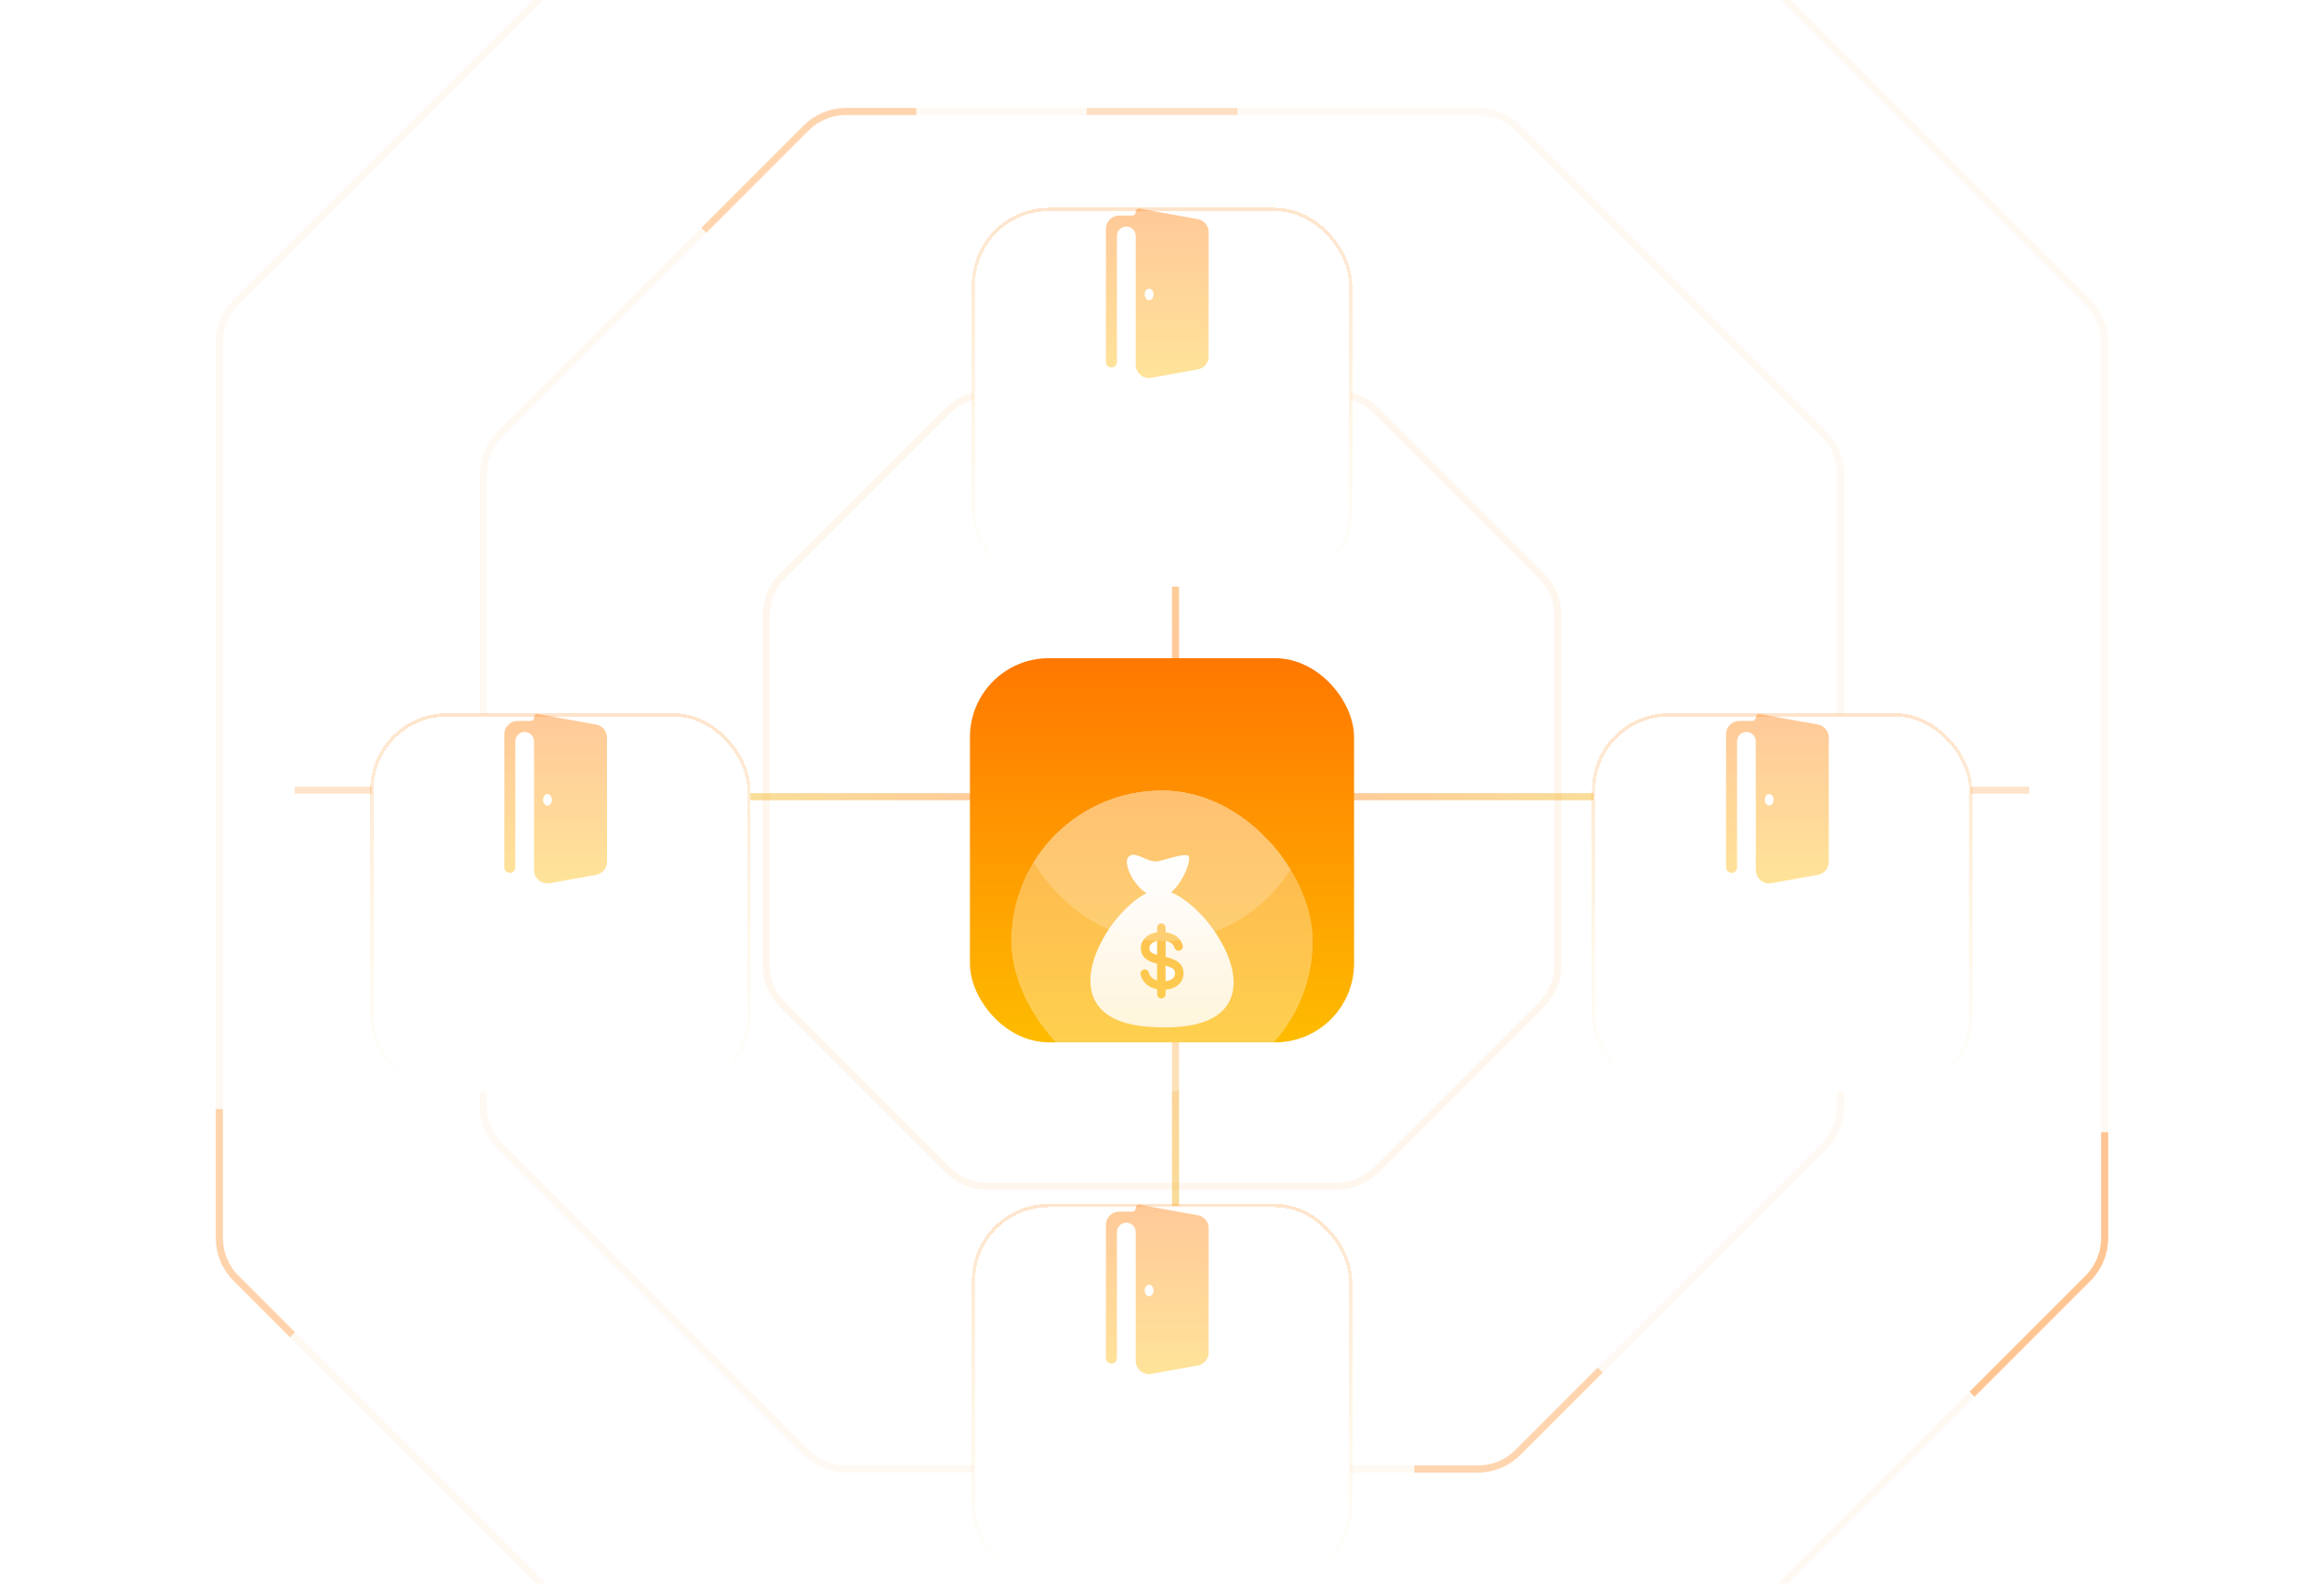 <svg width="350" height="239" viewBox="0 0 350 239" fill="none" xmlns="http://www.w3.org/2000/svg">
<g clip-path="url(#clip0_4516_11265)">
<g opacity="0.05">
<g filter="url(#filter0_i_4516_11265)">
<path d="M72.786 71.421V119V166.579C72.786 168.838 73.683 171.005 75.281 172.602L121.398 218.72C122.995 220.317 125.162 221.214 127.421 221.214H175H222.579C224.838 221.214 227.005 220.317 228.602 218.72L274.719 172.602C276.317 171.005 277.214 168.838 277.214 166.579V119V71.421C277.214 69.162 276.317 66.996 274.719 65.398L228.602 19.281C227.005 17.683 224.838 16.786 222.579 16.786H175H127.421C125.162 16.786 122.995 17.683 121.398 19.281L75.281 65.398C73.683 66.996 72.786 69.162 72.786 71.421Z" fill="white"/>
</g>
<path d="M72.786 71.421V119V166.579C72.786 168.838 73.683 171.005 75.281 172.602L121.398 218.72C122.995 220.317 125.162 221.214 127.421 221.214H175H222.579C224.838 221.214 227.005 220.317 228.602 218.72L274.719 172.602C276.317 171.005 277.214 168.838 277.214 166.579V119V71.421C277.214 69.162 276.317 66.996 274.719 65.398L228.602 19.281C227.005 17.683 224.838 16.786 222.579 16.786H175H127.421C125.162 16.786 122.995 17.683 121.398 19.281L75.281 65.398C73.683 66.996 72.786 69.162 72.786 71.421Z" stroke="#FF7800" stroke-width="1.065"/>
</g>
<g opacity="0.3" filter="url(#filter1_i_4516_11265)">
<path d="M213 221.214H222.579C224.838 221.214 227.005 220.317 228.602 218.719L241 206.321" stroke="#FF7800" stroke-width="1.065"/>
</g>
<g opacity="0.3" filter="url(#filter2_i_4516_11265)">
<path d="M138 16.786H127.421C125.162 16.786 122.995 17.683 121.398 19.28L106 34.679" stroke="#FF7800" stroke-width="1.065"/>
</g>
<g opacity="0.05">
<g filter="url(#filter3_i_4516_11265)">
<path d="M33.036 51.546V119V186.454C33.036 188.713 33.933 190.88 35.531 192.477L101.523 258.47C103.12 260.067 105.287 260.964 107.546 260.964H175H242.454C244.713 260.964 246.88 260.067 248.477 258.47L314.469 192.477C316.067 190.88 316.964 188.713 316.964 186.454V119V51.546C316.964 49.287 316.067 47.121 314.469 45.523L248.477 -20.469C246.879 -22.067 244.713 -22.964 242.454 -22.964H175H107.546C105.287 -22.964 103.12 -22.067 101.523 -20.469L35.531 45.523C33.933 47.121 33.036 49.287 33.036 51.546Z" fill="white"/>
</g>
<path d="M33.036 51.546V119V186.454C33.036 188.713 33.933 190.88 35.531 192.477L101.523 258.47C103.12 260.067 105.287 260.964 107.546 260.964H175H242.454C244.713 260.964 246.88 260.067 248.477 258.47L314.469 192.477C316.067 190.88 316.964 188.713 316.964 186.454V119V51.546C316.964 49.287 316.067 47.121 314.469 45.523L248.477 -20.469C246.879 -22.067 244.713 -22.964 242.454 -22.964H175H107.546C105.287 -22.964 103.12 -22.067 101.523 -20.469L35.531 45.523C33.933 47.121 33.036 49.287 33.036 51.546Z" stroke="#FF7800" stroke-width="1.065"/>
</g>
<g opacity="0.3" filter="url(#filter4_i_4516_11265)">
<path d="M33.036 167V186.454C33.036 188.713 33.933 190.88 35.531 192.477L44.053 201" stroke="#FF7800" stroke-width="1.065"/>
</g>
<g opacity="0.4" filter="url(#filter5_i_4516_11265)">
<path d="M316.964 170.5V186.454C316.964 188.713 316.067 190.88 314.469 192.477L297 209.946" stroke="#FF7800" stroke-width="1.065"/>
</g>
<path opacity="0.2" d="M163.643 16.786H186.357" stroke="#FF7800" stroke-width="1.065"/>
<path opacity="0.2" d="M72.786 123.259L72.786 114.741" stroke="#FF7800" stroke-width="1.065"/>
<path opacity="0.2" d="M277.214 123.259L277.214 114.741" stroke="#FF7800" stroke-width="1.065"/>
<path opacity="0.2" d="M44.393 119L72.786 119" stroke="#FF7800" stroke-width="1.065"/>
<path opacity="0.2" d="M277.214 119L305.607 119" stroke="#FF7800" stroke-width="1.065"/>
<g opacity="0.07">
<g filter="url(#filter6_i_4516_11265)">
<path d="M115.375 92.716V119V145.284C115.375 147.543 116.272 149.71 117.87 151.307L142.693 176.13C144.29 177.728 146.457 178.625 148.716 178.625H175H201.284C203.543 178.625 205.71 177.728 207.307 176.13L232.13 151.307C233.728 149.71 234.625 147.543 234.625 145.284V119V92.716C234.625 90.457 233.728 88.29 232.13 86.693L207.307 61.87C205.71 60.272 203.543 59.375 201.284 59.375H175H148.716C146.457 59.375 144.29 60.272 142.693 61.87L117.87 86.693C116.272 88.29 115.375 90.457 115.375 92.716Z" fill="white"/>
</g>
<path d="M115.375 92.716V119V145.284C115.375 147.543 116.272 149.71 117.87 151.307L142.693 176.13C144.29 177.728 146.457 178.625 148.716 178.625H175H201.284C203.543 178.625 205.71 177.728 207.307 176.13L232.13 151.307C233.728 149.71 234.625 147.543 234.625 145.284V119V92.716C234.625 90.457 233.728 88.29 232.13 86.693L207.307 61.87C205.71 60.272 203.543 59.375 201.284 59.375H175H148.716C146.457 59.375 144.29 60.272 142.693 61.87L117.87 86.693C116.272 88.29 115.375 90.457 115.375 92.716Z" stroke="#FF7800" stroke-width="1.065"/>
</g>
<g opacity="0.4" filter="url(#filter7_i_4516_11265)">
<line x1="113" y1="119.968" x2="240" y2="119.968" stroke="url(#paint0_linear_4516_11265)" stroke-width="1.065"/>
</g>
<g opacity="0.4" filter="url(#filter8_i_4516_11265)">
<line x1="177.037" y1="57.005" x2="177.037" y2="184.005" stroke="url(#paint1_linear_4516_11265)" stroke-width="1.065"/>
</g>
<g filter="url(#filter9_d_4516_11265)">
<rect x="146.607" y="14.5" width="56.786" height="56.786" rx="11.357" fill="white" style="mix-blend-mode:luminosity" shape-rendering="crispEdges"/>
<rect x="146.607" y="14.5" width="56.786" height="56.786" rx="11.357" stroke="url(#paint2_linear_4516_11265)" stroke-opacity="0.2" stroke-width="0.5" shape-rendering="crispEdges"/>
</g>
<g opacity="0.4">
<g filter="url(#filter10_d_4516_11265)">
<path d="M172.363 30.003C172.042 29.946 171.748 30.192 171.748 30.517V30.517C171.748 30.805 171.514 31.039 171.226 31.039H169.264C168.159 31.039 167.264 31.935 167.264 33.039V53.088C167.264 53.546 167.635 53.917 168.093 53.917V53.917C168.55 53.917 168.921 53.546 168.921 53.088V34.11C168.921 33.33 169.554 32.697 170.335 32.697V32.697C171.115 32.697 171.748 33.33 171.748 34.11V53.501C171.748 54.747 172.875 55.69 174.102 55.469L181.09 54.213C182.043 54.042 182.737 53.213 182.737 52.245V50.684V33.544C182.737 32.576 182.044 31.747 181.091 31.576L172.363 30.003ZM173.769 43.784C173.4 43.784 173.101 43.394 173.101 42.913C173.101 42.433 173.4 42.043 173.769 42.043C174.139 42.043 174.438 42.433 174.438 42.913C174.438 43.394 174.139 43.784 173.769 43.784Z" fill="url(#paint3_linear_4516_11265)"/>
</g>
</g>
<g filter="url(#filter11_d_4516_11265)">
<rect x="146.607" y="164.5" width="56.786" height="56.786" rx="11.357" fill="white" style="mix-blend-mode:luminosity" shape-rendering="crispEdges"/>
<rect x="146.607" y="164.5" width="56.786" height="56.786" rx="11.357" stroke="url(#paint4_linear_4516_11265)" stroke-opacity="0.2" stroke-width="0.5" shape-rendering="crispEdges"/>
</g>
<g opacity="0.4">
<g filter="url(#filter12_d_4516_11265)">
<path d="M172.363 180.003C172.042 179.946 171.748 180.192 171.748 180.517V180.517C171.748 180.805 171.514 181.039 171.226 181.039H169.264C168.159 181.039 167.264 181.935 167.264 183.039V203.088C167.264 203.546 167.635 203.917 168.093 203.917V203.917C168.55 203.917 168.921 203.546 168.921 203.088V184.11C168.921 183.33 169.554 182.697 170.335 182.697V182.697C171.115 182.697 171.748 183.33 171.748 184.11V203.501C171.748 204.747 172.875 205.69 174.102 205.469L181.09 204.213C182.043 204.042 182.737 203.213 182.737 202.245V200.684V183.544C182.737 182.576 182.044 181.747 181.091 181.576L172.363 180.003ZM173.769 193.784C173.4 193.784 173.101 193.394 173.101 192.913C173.101 192.433 173.4 192.043 173.769 192.043C174.139 192.043 174.438 192.433 174.438 192.913C174.438 193.394 174.139 193.784 173.769 193.784Z" fill="url(#paint5_linear_4516_11265)"/>
</g>
</g>
<g filter="url(#filter13_d_4516_11265)">
<rect x="240" y="90.607" width="56.786" height="56.786" rx="11.357" fill="white" style="mix-blend-mode:luminosity" shape-rendering="crispEdges"/>
<rect x="240" y="90.607" width="56.786" height="56.786" rx="11.357" stroke="url(#paint6_linear_4516_11265)" stroke-opacity="0.2" stroke-width="0.5" shape-rendering="crispEdges"/>
</g>
<g opacity="0.4">
<g filter="url(#filter14_d_4516_11265)">
<path d="M265.755 106.11C265.435 106.053 265.14 106.299 265.14 106.624V106.624C265.14 106.913 264.907 107.146 264.618 107.146H262.656C261.552 107.146 260.656 108.042 260.656 109.146V129.195C260.656 129.653 261.027 130.024 261.485 130.024V130.024C261.943 130.024 262.314 129.653 262.314 129.195V110.217C262.314 109.437 262.947 108.804 263.727 108.804V108.804C264.508 108.804 265.14 109.437 265.14 110.217V129.608C265.14 130.854 266.268 131.797 267.494 131.577L274.483 130.32C275.436 130.149 276.129 129.32 276.129 128.352V126.791V109.651C276.129 108.684 275.436 107.855 274.484 107.683L265.755 106.11ZM267.162 119.891C266.793 119.891 266.493 119.501 266.493 119.021C266.493 118.54 266.793 118.15 267.162 118.15C267.531 118.15 267.831 118.54 267.831 119.021C267.831 119.501 267.531 119.891 267.162 119.891Z" fill="url(#paint7_linear_4516_11265)"/>
</g>
</g>
<g filter="url(#filter15_d_4516_11265)">
<rect x="56" y="90.607" width="56.786" height="56.786" rx="11.357" fill="white" style="mix-blend-mode:luminosity" shape-rendering="crispEdges"/>
<rect x="56" y="90.607" width="56.786" height="56.786" rx="11.357" stroke="url(#paint8_linear_4516_11265)" stroke-opacity="0.2" stroke-width="0.5" shape-rendering="crispEdges"/>
</g>
<g opacity="0.4">
<g filter="url(#filter16_d_4516_11265)">
<path d="M81.755 106.111C81.435 106.053 81.141 106.299 81.141 106.625V106.625C81.141 106.913 80.907 107.147 80.618 107.147H78.656C77.552 107.147 76.656 108.042 76.656 109.147V129.196C76.656 129.653 77.027 130.024 77.485 130.024V130.024C77.943 130.024 78.314 129.653 78.314 129.196V110.218C78.314 109.437 78.947 108.804 79.727 108.804V108.804C80.508 108.804 81.141 109.437 81.141 110.218V129.608C81.141 130.855 82.268 131.797 83.494 131.577L90.483 130.32C91.436 130.149 92.129 129.32 92.129 128.352V126.792V109.652C92.129 108.684 91.436 107.855 90.484 107.683L81.755 106.111ZM83.162 119.891C82.793 119.891 82.493 119.501 82.493 119.021C82.493 118.54 82.793 118.15 83.162 118.15C83.531 118.15 83.831 118.54 83.831 119.021C83.831 119.501 83.531 119.891 83.162 119.891Z" fill="url(#paint9_linear_4516_11265)"/>
</g>
</g>
<g filter="url(#filter17_d_4516_11265)">
<rect x="146.607" y="90.607" width="56.786" height="56.786" rx="11.357" fill="url(#paint10_linear_4516_11265)"/>
<rect x="146.607" y="90.607" width="56.786" height="56.786" rx="11.357" stroke="url(#paint11_linear_4516_11265)" stroke-width="1.065"/>
</g>
<g filter="url(#filter18_d_4516_11265)">
<g clip-path="url(#clip1_4516_11265)">
<rect x="152.286" y="96.286" width="45.429" height="45.429" rx="22.714" fill="white" fill-opacity="0.31" shape-rendering="crispEdges"/>
<g clip-path="url(#clip2_4516_11265)">
<path d="M176.768 123.271C176.671 123.165 176.548 123.085 176.421 123.019C176.145 122.875 175.843 122.787 175.542 122.708V125.034C176.03 124.979 176.589 124.802 176.845 124.348C176.967 124.13 176.991 123.863 176.941 123.622C176.914 123.491 176.859 123.37 176.768 123.271Z" fill="white"/>
<path d="M176.842 124.351C176.843 124.35 176.843 124.349 176.844 124.348C176.843 124.349 176.843 124.35 176.842 124.351Z" fill="white"/>
<path d="M173.257 119.554C173.173 119.676 173.121 119.815 173.106 119.963C173.092 120.111 173.1 120.276 173.156 120.415C173.21 120.548 173.322 120.646 173.438 120.725C173.568 120.813 173.71 120.882 173.856 120.94C173.978 120.989 174.115 121.036 174.263 121.082V118.977C173.889 119.057 173.481 119.227 173.257 119.554Z" fill="white"/>
<path d="M176.854 124.332C176.851 124.337 176.848 124.343 176.845 124.349C176.849 124.342 176.852 124.337 176.854 124.332Z" fill="white"/>
<path d="M176.867 124.309C176.868 124.308 176.867 124.308 176.867 124.309Z" fill="white"/>
<path d="M176.362 111.658C178.34 109.996 179.661 106.253 178.848 106.09C177.767 105.872 175.421 106.826 174.286 106.994C172.677 107.189 170.925 105.25 169.942 106.33C169.142 107.209 170.515 110.404 172.663 111.797C166.255 114.946 157.247 130.758 172.961 131.906C194.705 133.493 183.817 114.727 176.362 111.658ZM178.229 124.128C178.162 124.744 177.836 125.302 177.347 125.68C176.832 126.08 176.185 126.266 175.542 126.318V126.999C175.542 127.181 175.463 127.357 175.326 127.478C175.139 127.644 174.863 127.685 174.636 127.58C174.411 127.477 174.263 127.246 174.263 126.999V126.255C174.153 126.234 174.044 126.209 173.936 126.179C173.335 126.014 172.778 125.692 172.371 125.217C172.168 124.979 172.003 124.71 171.889 124.42C171.859 124.344 171.832 124.266 171.809 124.188C171.788 124.117 171.766 124.046 171.759 123.972C171.746 123.848 171.771 123.722 171.828 123.611C171.947 123.385 172.197 123.248 172.452 123.27C172.703 123.293 172.923 123.467 173.002 123.706C173.026 123.78 173.043 123.856 173.07 123.929C173.097 124.001 173.13 124.071 173.169 124.138C173.245 124.27 173.34 124.392 173.449 124.498C173.675 124.716 173.963 124.857 174.263 124.941V122.411C173.677 122.259 173.071 122.063 172.586 121.686C172.351 121.503 172.151 121.275 172.02 121.006C171.882 120.722 171.825 120.405 171.823 120.09C171.82 119.771 171.881 119.454 172.014 119.163C172.139 118.891 172.319 118.646 172.539 118.443C173.01 118.01 173.636 117.768 174.263 117.679V117.623V116.972C174.263 116.79 174.343 116.613 174.479 116.493C174.667 116.327 174.942 116.286 175.17 116.391C175.395 116.494 175.542 116.725 175.542 116.972V117.623V117.675C175.626 117.686 175.709 117.698 175.792 117.713C176.409 117.825 177.011 118.079 177.462 118.524C177.676 118.734 177.85 118.985 177.973 119.258C178.008 119.335 178.038 119.413 178.064 119.492C178.088 119.567 178.112 119.643 178.124 119.72C178.142 119.844 178.124 119.972 178.071 120.085C177.962 120.317 177.719 120.464 177.463 120.453C177.212 120.442 176.984 120.279 176.894 120.044C176.867 119.974 176.854 119.9 176.827 119.83C176.799 119.76 176.763 119.692 176.722 119.629C176.642 119.505 176.538 119.399 176.42 119.312C176.164 119.123 175.853 119.024 175.542 118.969V121.39C175.911 121.479 176.281 121.575 176.635 121.715C177.169 121.926 177.676 122.249 177.968 122.759C177.922 122.679 177.878 122.602 177.969 122.761C178.058 122.918 178.016 122.843 177.971 122.765C178.203 123.174 178.28 123.663 178.229 124.128Z" fill="url(#paint12_linear_4516_11265)"/>
<path d="M176.835 124.365C176.831 124.371 176.828 124.377 176.826 124.382C176.828 124.378 176.831 124.372 176.835 124.365Z" fill="white"/>
</g>
<g filter="url(#filter19_f_4516_11265)">
<rect x="152.286" y="73.572" width="45.429" height="45.429" rx="22.714" fill="white" fill-opacity="0.2"/>
</g>
</g>
</g>
</g>
<defs>
<filter id="filter0_i_4516_11265" x="72.253" y="16.253" width="205.493" height="205.493" filterUnits="userSpaceOnUse" color-interpolation-filters="sRGB">
<feFlood flood-opacity="0" result="BackgroundImageFix"/>
<feBlend mode="normal" in="SourceGraphic" in2="BackgroundImageFix" result="shape"/>
<feColorMatrix in="SourceAlpha" type="matrix" values="0 0 0 0 0 0 0 0 0 0 0 0 0 0 0 0 0 0 127 0" result="hardAlpha"/>
<feOffset/>
<feGaussianBlur stdDeviation="2.839"/>
<feComposite in2="hardAlpha" operator="arithmetic" k2="-1" k3="1"/>
<feColorMatrix type="matrix" values="0 0 0 0 0.973 0 0 0 0 0.973 0 0 0 0 0.973 0 0 0 0.25 0"/>
<feBlend mode="normal" in2="shape" result="effect1_innerShadow_4516_11265"/>
</filter>
<filter id="filter1_i_4516_11265" x="213" y="205.945" width="28.377" height="15.802" filterUnits="userSpaceOnUse" color-interpolation-filters="sRGB">
<feFlood flood-opacity="0" result="BackgroundImageFix"/>
<feBlend mode="normal" in="SourceGraphic" in2="BackgroundImageFix" result="shape"/>
<feColorMatrix in="SourceAlpha" type="matrix" values="0 0 0 0 0 0 0 0 0 0 0 0 0 0 0 0 0 0 127 0" result="hardAlpha"/>
<feOffset/>
<feGaussianBlur stdDeviation="2.839"/>
<feComposite in2="hardAlpha" operator="arithmetic" k2="-1" k3="1"/>
<feColorMatrix type="matrix" values="0 0 0 0 0.973 0 0 0 0 0.973 0 0 0 0 0.973 0 0 0 0.25 0"/>
<feBlend mode="normal" in2="shape" result="effect1_innerShadow_4516_11265"/>
</filter>
<filter id="filter2_i_4516_11265" x="105.624" y="16.253" width="32.377" height="18.802" filterUnits="userSpaceOnUse" color-interpolation-filters="sRGB">
<feFlood flood-opacity="0" result="BackgroundImageFix"/>
<feBlend mode="normal" in="SourceGraphic" in2="BackgroundImageFix" result="shape"/>
<feColorMatrix in="SourceAlpha" type="matrix" values="0 0 0 0 0 0 0 0 0 0 0 0 0 0 0 0 0 0 127 0" result="hardAlpha"/>
<feOffset/>
<feGaussianBlur stdDeviation="2.839"/>
<feComposite in2="hardAlpha" operator="arithmetic" k2="-1" k3="1"/>
<feColorMatrix type="matrix" values="0 0 0 0 0.973 0 0 0 0 0.973 0 0 0 0 0.973 0 0 0 0.25 0"/>
<feBlend mode="normal" in2="shape" result="effect1_innerShadow_4516_11265"/>
</filter>
<filter id="filter3_i_4516_11265" x="32.503" y="-23.497" width="284.993" height="284.993" filterUnits="userSpaceOnUse" color-interpolation-filters="sRGB">
<feFlood flood-opacity="0" result="BackgroundImageFix"/>
<feBlend mode="normal" in="SourceGraphic" in2="BackgroundImageFix" result="shape"/>
<feColorMatrix in="SourceAlpha" type="matrix" values="0 0 0 0 0 0 0 0 0 0 0 0 0 0 0 0 0 0 127 0" result="hardAlpha"/>
<feOffset/>
<feGaussianBlur stdDeviation="2.839"/>
<feComposite in2="hardAlpha" operator="arithmetic" k2="-1" k3="1"/>
<feColorMatrix type="matrix" values="0 0 0 0 0.973 0 0 0 0 0.973 0 0 0 0 0.973 0 0 0 0.25 0"/>
<feBlend mode="normal" in2="shape" result="effect1_innerShadow_4516_11265"/>
</filter>
<filter id="filter4_i_4516_11265" x="32.503" y="167" width="11.927" height="34.377" filterUnits="userSpaceOnUse" color-interpolation-filters="sRGB">
<feFlood flood-opacity="0" result="BackgroundImageFix"/>
<feBlend mode="normal" in="SourceGraphic" in2="BackgroundImageFix" result="shape"/>
<feColorMatrix in="SourceAlpha" type="matrix" values="0 0 0 0 0 0 0 0 0 0 0 0 0 0 0 0 0 0 127 0" result="hardAlpha"/>
<feOffset/>
<feGaussianBlur stdDeviation="2.839"/>
<feComposite in2="hardAlpha" operator="arithmetic" k2="-1" k3="1"/>
<feColorMatrix type="matrix" values="0 0 0 0 0.973 0 0 0 0 0.973 0 0 0 0 0.973 0 0 0 0.25 0"/>
<feBlend mode="normal" in2="shape" result="effect1_innerShadow_4516_11265"/>
</filter>
<filter id="filter5_i_4516_11265" x="296.624" y="170.5" width="20.873" height="39.823" filterUnits="userSpaceOnUse" color-interpolation-filters="sRGB">
<feFlood flood-opacity="0" result="BackgroundImageFix"/>
<feBlend mode="normal" in="SourceGraphic" in2="BackgroundImageFix" result="shape"/>
<feColorMatrix in="SourceAlpha" type="matrix" values="0 0 0 0 0 0 0 0 0 0 0 0 0 0 0 0 0 0 127 0" result="hardAlpha"/>
<feOffset/>
<feGaussianBlur stdDeviation="2.839"/>
<feComposite in2="hardAlpha" operator="arithmetic" k2="-1" k3="1"/>
<feColorMatrix type="matrix" values="0 0 0 0 0.973 0 0 0 0 0.973 0 0 0 0 0.973 0 0 0 0.25 0"/>
<feBlend mode="normal" in2="shape" result="effect1_innerShadow_4516_11265"/>
</filter>
<filter id="filter6_i_4516_11265" x="114.843" y="58.843" width="120.314" height="120.315" filterUnits="userSpaceOnUse" color-interpolation-filters="sRGB">
<feFlood flood-opacity="0" result="BackgroundImageFix"/>
<feBlend mode="normal" in="SourceGraphic" in2="BackgroundImageFix" result="shape"/>
<feColorMatrix in="SourceAlpha" type="matrix" values="0 0 0 0 0 0 0 0 0 0 0 0 0 0 0 0 0 0 127 0" result="hardAlpha"/>
<feOffset/>
<feGaussianBlur stdDeviation="2.839"/>
<feComposite in2="hardAlpha" operator="arithmetic" k2="-1" k3="1"/>
<feColorMatrix type="matrix" values="0 0 0 0 0.973 0 0 0 0 0.973 0 0 0 0 0.973 0 0 0 0.25 0"/>
<feBlend mode="normal" in2="shape" result="effect1_innerShadow_4516_11265"/>
</filter>
<filter id="filter7_i_4516_11265" x="113" y="119.435" width="127" height="1.065" filterUnits="userSpaceOnUse" color-interpolation-filters="sRGB">
<feFlood flood-opacity="0" result="BackgroundImageFix"/>
<feBlend mode="normal" in="SourceGraphic" in2="BackgroundImageFix" result="shape"/>
<feColorMatrix in="SourceAlpha" type="matrix" values="0 0 0 0 0 0 0 0 0 0 0 0 0 0 0 0 0 0 127 0" result="hardAlpha"/>
<feOffset/>
<feGaussianBlur stdDeviation="2.839"/>
<feComposite in2="hardAlpha" operator="arithmetic" k2="-1" k3="1"/>
<feColorMatrix type="matrix" values="0 0 0 0 0.973 0 0 0 0 0.973 0 0 0 0 0.973 0 0 0 0.25 0"/>
<feBlend mode="normal" in2="shape" result="effect1_innerShadow_4516_11265"/>
</filter>
<filter id="filter8_i_4516_11265" x="176.505" y="57.005" width="1.065" height="127" filterUnits="userSpaceOnUse" color-interpolation-filters="sRGB">
<feFlood flood-opacity="0" result="BackgroundImageFix"/>
<feBlend mode="normal" in="SourceGraphic" in2="BackgroundImageFix" result="shape"/>
<feColorMatrix in="SourceAlpha" type="matrix" values="0 0 0 0 0 0 0 0 0 0 0 0 0 0 0 0 0 0 127 0" result="hardAlpha"/>
<feOffset/>
<feGaussianBlur stdDeviation="2.839"/>
<feComposite in2="hardAlpha" operator="arithmetic" k2="-1" k3="1"/>
<feColorMatrix type="matrix" values="0 0 0 0 0.973 0 0 0 0 0.973 0 0 0 0 0.973 0 0 0 0.25 0"/>
<feBlend mode="normal" in2="shape" result="effect1_innerShadow_4516_11265"/>
</filter>
<filter id="filter9_d_4516_11265" x="129.322" y="14.25" width="91.357" height="91.357" filterUnits="userSpaceOnUse" color-interpolation-filters="sRGB">
<feFlood flood-opacity="0" result="BackgroundImageFix"/>
<feColorMatrix in="SourceAlpha" type="matrix" values="0 0 0 0 0 0 0 0 0 0 0 0 0 0 0 0 0 0 127 0" result="hardAlpha"/>
<feOffset dy="17.036"/>
<feGaussianBlur stdDeviation="8.518"/>
<feComposite in2="hardAlpha" operator="out"/>
<feColorMatrix type="matrix" values="0 0 0 0 0 0 0 0 0 0 0 0 0 0 0 0 0 0 0.05 0"/>
<feBlend mode="multiply" in2="BackgroundImageFix" result="effect1_dropShadow_4516_11265"/>
<feBlend mode="normal" in="SourceGraphic" in2="effect1_dropShadow_4516_11265" result="shape"/>
</filter>
<filter id="filter10_d_4516_11265" x="164.424" y="29.285" width="19.732" height="29.765" filterUnits="userSpaceOnUse" color-interpolation-filters="sRGB">
<feFlood flood-opacity="0" result="BackgroundImageFix"/>
<feColorMatrix in="SourceAlpha" type="matrix" values="0 0 0 0 0 0 0 0 0 0 0 0 0 0 0 0 0 0 127 0" result="hardAlpha"/>
<feOffset dx="-0.71" dy="1.42"/>
<feGaussianBlur stdDeviation="1.065"/>
<feComposite in2="hardAlpha" operator="out"/>
<feColorMatrix type="matrix" values="0 0 0 0 1 0 0 0 0 0.494 0 0 0 0 0.004 0 0 0 0.1 0"/>
<feBlend mode="normal" in2="BackgroundImageFix" result="effect1_dropShadow_4516_11265"/>
<feBlend mode="normal" in="SourceGraphic" in2="effect1_dropShadow_4516_11265" result="shape"/>
</filter>
<filter id="filter11_d_4516_11265" x="129.322" y="164.25" width="91.357" height="91.357" filterUnits="userSpaceOnUse" color-interpolation-filters="sRGB">
<feFlood flood-opacity="0" result="BackgroundImageFix"/>
<feColorMatrix in="SourceAlpha" type="matrix" values="0 0 0 0 0 0 0 0 0 0 0 0 0 0 0 0 0 0 127 0" result="hardAlpha"/>
<feOffset dy="17.036"/>
<feGaussianBlur stdDeviation="8.518"/>
<feComposite in2="hardAlpha" operator="out"/>
<feColorMatrix type="matrix" values="0 0 0 0 0 0 0 0 0 0 0 0 0 0 0 0 0 0 0.05 0"/>
<feBlend mode="multiply" in2="BackgroundImageFix" result="effect1_dropShadow_4516_11265"/>
<feBlend mode="normal" in="SourceGraphic" in2="effect1_dropShadow_4516_11265" result="shape"/>
</filter>
<filter id="filter12_d_4516_11265" x="164.424" y="179.285" width="19.732" height="29.765" filterUnits="userSpaceOnUse" color-interpolation-filters="sRGB">
<feFlood flood-opacity="0" result="BackgroundImageFix"/>
<feColorMatrix in="SourceAlpha" type="matrix" values="0 0 0 0 0 0 0 0 0 0 0 0 0 0 0 0 0 0 127 0" result="hardAlpha"/>
<feOffset dx="-0.71" dy="1.42"/>
<feGaussianBlur stdDeviation="1.065"/>
<feComposite in2="hardAlpha" operator="out"/>
<feColorMatrix type="matrix" values="0 0 0 0 1 0 0 0 0 0.494 0 0 0 0 0.004 0 0 0 0.1 0"/>
<feBlend mode="normal" in2="BackgroundImageFix" result="effect1_dropShadow_4516_11265"/>
<feBlend mode="normal" in="SourceGraphic" in2="effect1_dropShadow_4516_11265" result="shape"/>
</filter>
<filter id="filter13_d_4516_11265" x="222.714" y="90.357" width="91.357" height="91.357" filterUnits="userSpaceOnUse" color-interpolation-filters="sRGB">
<feFlood flood-opacity="0" result="BackgroundImageFix"/>
<feColorMatrix in="SourceAlpha" type="matrix" values="0 0 0 0 0 0 0 0 0 0 0 0 0 0 0 0 0 0 127 0" result="hardAlpha"/>
<feOffset dy="17.036"/>
<feGaussianBlur stdDeviation="8.518"/>
<feComposite in2="hardAlpha" operator="out"/>
<feColorMatrix type="matrix" values="0 0 0 0 0 0 0 0 0 0 0 0 0 0 0 0 0 0 0.05 0"/>
<feBlend mode="multiply" in2="BackgroundImageFix" result="effect1_dropShadow_4516_11265"/>
<feBlend mode="normal" in="SourceGraphic" in2="effect1_dropShadow_4516_11265" result="shape"/>
</filter>
<filter id="filter14_d_4516_11265" x="257.817" y="105.392" width="19.732" height="29.765" filterUnits="userSpaceOnUse" color-interpolation-filters="sRGB">
<feFlood flood-opacity="0" result="BackgroundImageFix"/>
<feColorMatrix in="SourceAlpha" type="matrix" values="0 0 0 0 0 0 0 0 0 0 0 0 0 0 0 0 0 0 127 0" result="hardAlpha"/>
<feOffset dx="-0.71" dy="1.42"/>
<feGaussianBlur stdDeviation="1.065"/>
<feComposite in2="hardAlpha" operator="out"/>
<feColorMatrix type="matrix" values="0 0 0 0 1 0 0 0 0 0.494 0 0 0 0 0.004 0 0 0 0.1 0"/>
<feBlend mode="normal" in2="BackgroundImageFix" result="effect1_dropShadow_4516_11265"/>
<feBlend mode="normal" in="SourceGraphic" in2="effect1_dropShadow_4516_11265" result="shape"/>
</filter>
<filter id="filter15_d_4516_11265" x="38.714" y="90.357" width="91.357" height="91.357" filterUnits="userSpaceOnUse" color-interpolation-filters="sRGB">
<feFlood flood-opacity="0" result="BackgroundImageFix"/>
<feColorMatrix in="SourceAlpha" type="matrix" values="0 0 0 0 0 0 0 0 0 0 0 0 0 0 0 0 0 0 127 0" result="hardAlpha"/>
<feOffset dy="17.036"/>
<feGaussianBlur stdDeviation="8.518"/>
<feComposite in2="hardAlpha" operator="out"/>
<feColorMatrix type="matrix" values="0 0 0 0 0 0 0 0 0 0 0 0 0 0 0 0 0 0 0.05 0"/>
<feBlend mode="multiply" in2="BackgroundImageFix" result="effect1_dropShadow_4516_11265"/>
<feBlend mode="normal" in="SourceGraphic" in2="effect1_dropShadow_4516_11265" result="shape"/>
</filter>
<filter id="filter16_d_4516_11265" x="73.817" y="105.392" width="19.732" height="29.765" filterUnits="userSpaceOnUse" color-interpolation-filters="sRGB">
<feFlood flood-opacity="0" result="BackgroundImageFix"/>
<feColorMatrix in="SourceAlpha" type="matrix" values="0 0 0 0 0 0 0 0 0 0 0 0 0 0 0 0 0 0 127 0" result="hardAlpha"/>
<feOffset dx="-0.71" dy="1.42"/>
<feGaussianBlur stdDeviation="1.065"/>
<feComposite in2="hardAlpha" operator="out"/>
<feColorMatrix type="matrix" values="0 0 0 0 1 0 0 0 0 0.494 0 0 0 0 0.004 0 0 0 0.1 0"/>
<feBlend mode="normal" in2="BackgroundImageFix" result="effect1_dropShadow_4516_11265"/>
<feBlend mode="normal" in="SourceGraphic" in2="effect1_dropShadow_4516_11265" result="shape"/>
</filter>
<filter id="filter17_d_4516_11265" x="121.035" y="74.075" width="107.93" height="107.931" filterUnits="userSpaceOnUse" color-interpolation-filters="sRGB">
<feFlood flood-opacity="0" result="BackgroundImageFix"/>
<feColorMatrix in="SourceAlpha" type="matrix" values="0 0 0 0 0 0 0 0 0 0 0 0 0 0 0 0 0 0 127 0" result="hardAlpha"/>
<feOffset dy="9.04"/>
<feGaussianBlur stdDeviation="12.52"/>
<feComposite in2="hardAlpha" operator="out"/>
<feColorMatrix type="matrix" values="0 0 0 0 0.984 0 0 0 0 0.714 0 0 0 0 0.004 0 0 0 0.3 0"/>
<feBlend mode="multiply" in2="BackgroundImageFix" result="effect1_dropShadow_4516_11265"/>
<feBlend mode="normal" in="SourceGraphic" in2="effect1_dropShadow_4516_11265" result="shape"/>
</filter>
<filter id="filter18_d_4516_11265" x="146.607" y="96.286" width="56.786" height="73.821" filterUnits="userSpaceOnUse" color-interpolation-filters="sRGB">
<feFlood flood-opacity="0" result="BackgroundImageFix"/>
<feColorMatrix in="SourceAlpha" type="matrix" values="0 0 0 0 0 0 0 0 0 0 0 0 0 0 0 0 0 0 127 0" result="hardAlpha"/>
<feMorphology radius="11.357" operator="erode" in="SourceAlpha" result="effect1_dropShadow_4516_11265"/>
<feOffset dy="22.714"/>
<feGaussianBlur stdDeviation="8.518"/>
<feComposite in2="hardAlpha" operator="out"/>
<feColorMatrix type="matrix" values="0 0 0 0 0 0 0 0 0 0 0 0 0 0 0 0 0 0 0.1 0"/>
<feBlend mode="multiply" in2="BackgroundImageFix" result="effect1_dropShadow_4516_11265"/>
<feBlend mode="normal" in="SourceGraphic" in2="effect1_dropShadow_4516_11265" result="shape"/>
</filter>
<filter id="filter19_f_4516_11265" x="129.571" y="50.858" width="90.857" height="90.857" filterUnits="userSpaceOnUse" color-interpolation-filters="sRGB">
<feFlood flood-opacity="0" result="BackgroundImageFix"/>
<feBlend mode="normal" in="SourceGraphic" in2="BackgroundImageFix" result="shape"/>
<feGaussianBlur stdDeviation="11.357" result="effect1_foregroundBlur_4516_11265"/>
</filter>
<linearGradient id="paint0_linear_4516_11265" x1="113" y1="121" x2="242" y2="121" gradientUnits="userSpaceOnUse">
<stop stop-color="#EEAE01"/>
<stop offset="0.3" stop-color="#FF7800"/>
<stop offset="0.65" stop-color="#FF7800"/>
<stop offset="1" stop-color="#EEAE01"/>
</linearGradient>
<linearGradient id="paint1_linear_4516_11265" x1="176.005" y1="57.005" x2="176.005" y2="186.005" gradientUnits="userSpaceOnUse">
<stop stop-color="#EEAE01"/>
<stop offset="0.3" stop-color="#FF7800"/>
<stop offset="0.65" stop-color="#FF7800"/>
<stop offset="1" stop-color="#EEAE01"/>
</linearGradient>
<linearGradient id="paint2_linear_4516_11265" x1="175" y1="14.5" x2="175" y2="71.286" gradientUnits="userSpaceOnUse">
<stop stop-color="#FF7800"/>
<stop offset="1" stop-color="#FEBB00" stop-opacity="0"/>
</linearGradient>
<linearGradient id="paint3_linear_4516_11265" x1="175" y1="29.893" x2="175" y2="55.893" gradientUnits="userSpaceOnUse">
<stop stop-color="#FF7800"/>
<stop offset="1" stop-color="#FEBB00"/>
</linearGradient>
<linearGradient id="paint4_linear_4516_11265" x1="175" y1="164.5" x2="175" y2="221.286" gradientUnits="userSpaceOnUse">
<stop stop-color="#FF7800"/>
<stop offset="1" stop-color="#FEBB00" stop-opacity="0"/>
</linearGradient>
<linearGradient id="paint5_linear_4516_11265" x1="175" y1="179.893" x2="175" y2="205.893" gradientUnits="userSpaceOnUse">
<stop stop-color="#FF7800"/>
<stop offset="1" stop-color="#FEBB00"/>
</linearGradient>
<linearGradient id="paint6_linear_4516_11265" x1="268.393" y1="90.607" x2="268.393" y2="147.393" gradientUnits="userSpaceOnUse">
<stop stop-color="#FF7800"/>
<stop offset="1" stop-color="#FEBB00" stop-opacity="0"/>
</linearGradient>
<linearGradient id="paint7_linear_4516_11265" x1="268.393" y1="106" x2="268.393" y2="132" gradientUnits="userSpaceOnUse">
<stop stop-color="#FF7800"/>
<stop offset="1" stop-color="#FEBB00"/>
</linearGradient>
<linearGradient id="paint8_linear_4516_11265" x1="84.393" y1="90.607" x2="84.393" y2="147.393" gradientUnits="userSpaceOnUse">
<stop stop-color="#FF7800"/>
<stop offset="1" stop-color="#FEBB00" stop-opacity="0"/>
</linearGradient>
<linearGradient id="paint9_linear_4516_11265" x1="84.393" y1="106" x2="84.393" y2="132" gradientUnits="userSpaceOnUse">
<stop stop-color="#FF7800"/>
<stop offset="1" stop-color="#FEBB00"/>
</linearGradient>
<linearGradient id="paint10_linear_4516_11265" x1="175" y1="90.607" x2="175" y2="147.393" gradientUnits="userSpaceOnUse">
<stop stop-color="#FF7800"/>
<stop offset="1" stop-color="#FEBB00"/>
</linearGradient>
<linearGradient id="paint11_linear_4516_11265" x1="175" y1="90.607" x2="175" y2="147.393" gradientUnits="userSpaceOnUse">
<stop stop-color="#FF7800"/>
<stop offset="1" stop-color="#FEBB00"/>
</linearGradient>
<linearGradient id="paint12_linear_4516_11265" x1="175" y1="106.001" x2="175" y2="132.001" gradientUnits="userSpaceOnUse">
<stop stop-color="white"/>
<stop offset="1" stop-color="white" stop-opacity="0.8"/>
</linearGradient>
<clipPath id="clip0_4516_11265">
<rect width="350" height="238.5" fill="white"/>
</clipPath>
<clipPath id="clip1_4516_11265">
<rect x="152.286" y="96.286" width="45.429" height="45.429" rx="22.714" fill="white"/>
</clipPath>
<clipPath id="clip2_4516_11265">
<rect width="26" height="26" fill="white" transform="translate(162 106.001)"/>
</clipPath>
</defs>
</svg>
